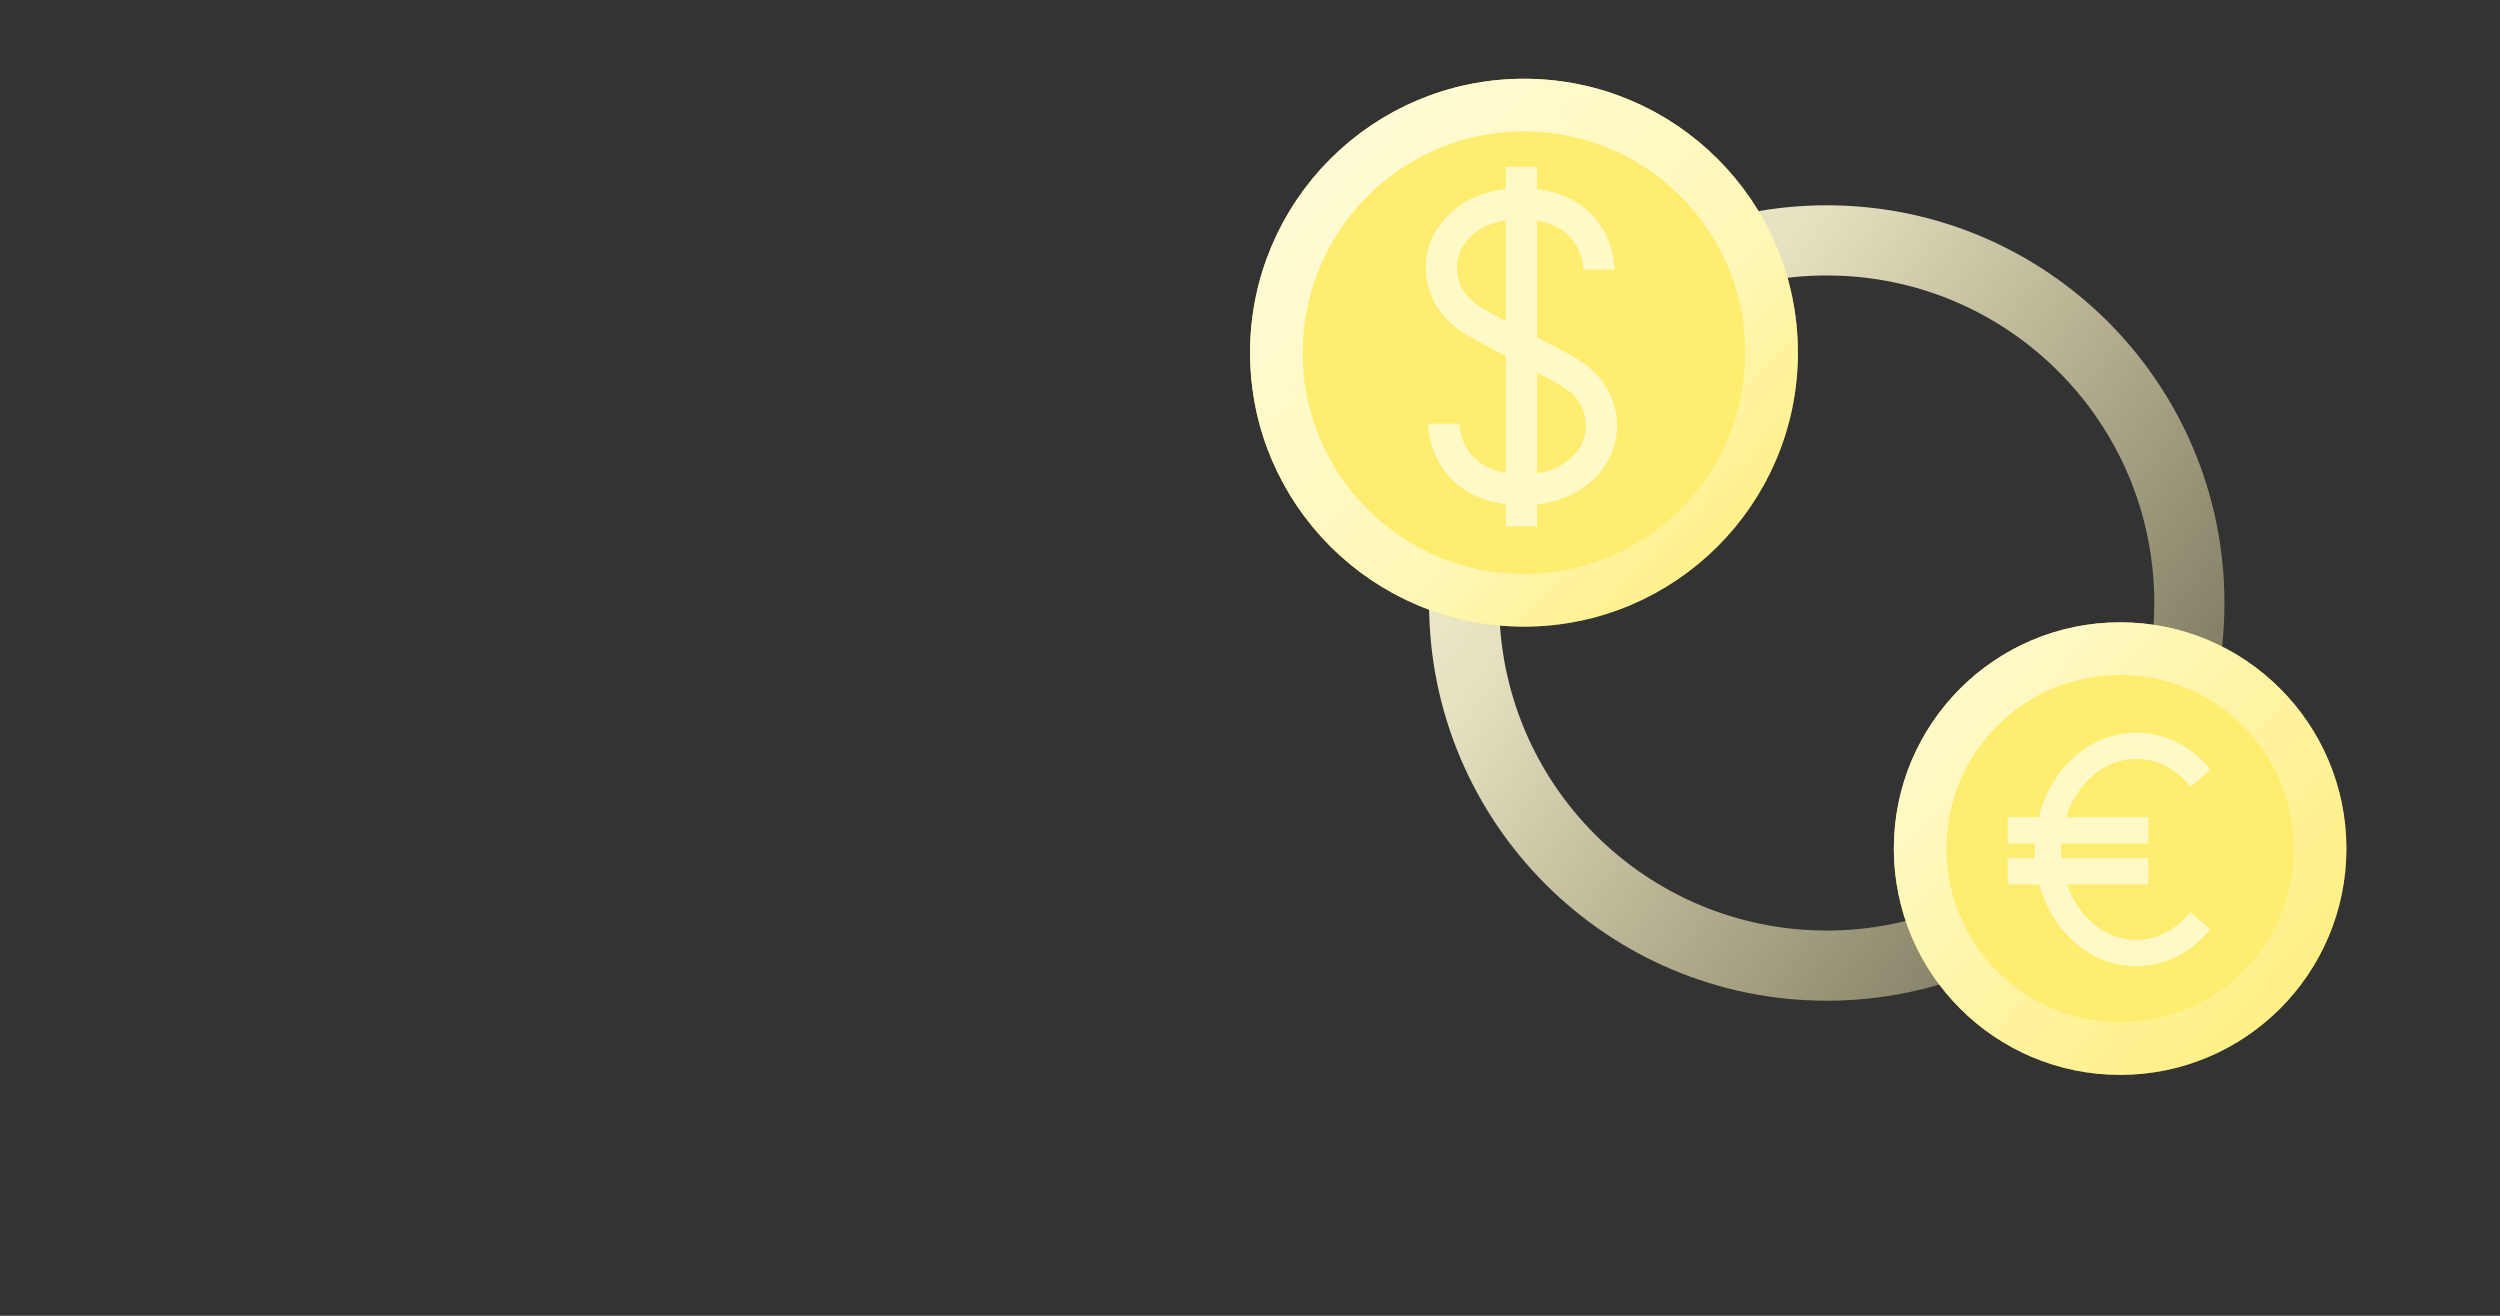 <?xml version="1.0" encoding="UTF-8"?> <svg xmlns="http://www.w3.org/2000/svg" width="570" height="300" viewBox="0 0 570 300" fill="none"><rect x="0" y="0" width="570" height="300" fill="#333333" stroke="none"/><mask id="mask0_4046_31664" style="mask-type:alpha" maskUnits="userSpaceOnUse" x="0" y="0" width="570" height="300"><rect width="570" height="300" rx="20" fill="#FFED70"></rect></mask><g mask="url(#mask0_4046_31664)"><circle cx="416.499" cy="137.485" r="82.678" stroke="url(#paint0_linear_4046_31664)" stroke-width="16"></circle><circle cx="347.469" cy="80.413" r="56.453" fill="#FFED70"></circle><circle cx="347.469" cy="80.413" r="56.453" stroke="#FFED70" stroke-width="12"></circle><circle cx="347.469" cy="80.413" r="56.453" stroke="url(#paint1_linear_4046_31664)" stroke-width="12"></circle><path d="M366.755 89.26C364.155 84.116 359.439 81.658 355.981 79.829L355.267 79.458C353.152 78.343 351.523 77.486 350.409 76.886V50.252C360.554 51.995 361.011 60.454 361.011 61.454H368.098C368.098 55.71 364.355 44.851 350.409 43.108V38.049H343.322V43.079C336.663 43.879 331.062 46.965 327.833 51.909C324.461 57.053 324.146 63.226 327.004 68.827C329.605 73.971 334.32 76.429 337.778 78.229L338.492 78.601C340.607 79.715 342.207 80.573 343.35 81.173V107.807C333.205 106.063 332.748 97.605 332.748 96.576H329.204H325.661C325.661 102.32 329.404 113.179 343.35 114.951V120.009H350.437V115.008C357.096 114.208 362.697 111.093 365.926 106.149C369.299 101.005 369.584 94.833 366.755 89.231V89.26ZM341.807 72.399L341.064 71.999C338.178 70.485 334.92 68.77 333.32 65.655C331.662 62.369 331.805 58.768 333.748 55.824C335.692 52.852 339.121 50.881 343.322 50.195V73.2C342.836 72.942 342.321 72.685 341.778 72.371L341.807 72.399ZM360.011 102.291C358.068 105.263 354.61 107.235 350.437 107.921V84.916C350.923 85.173 351.438 85.431 351.981 85.745L352.724 86.117C355.61 87.631 358.868 89.346 360.468 92.461C362.126 95.747 361.983 99.348 360.039 102.291H360.011Z" fill="#FFF9C8"></path><circle cx="483.389" cy="193.482" r="45.592" fill="#FFED70"></circle><circle cx="483.389" cy="193.482" r="45.592" stroke="#FFED70" stroke-width="12"></circle><circle cx="483.389" cy="193.482" r="45.592" stroke="url(#paint2_linear_4046_31664)" stroke-width="12"></circle><path d="M487.088 214.862C482.426 214.862 478.019 212.707 474.669 208.79C472.769 206.576 471.378 203.951 470.477 201.072H489.243V196.214H469.478C469.4 195.371 469.341 194.529 469.341 193.667C469.341 193.021 469.38 192.374 469.419 191.747H489.243V186.889H470.281C471.163 183.775 472.632 180.934 474.669 178.545C478.019 174.627 482.426 172.472 487.088 172.472C491.751 172.472 496.158 174.627 499.508 178.545L503.19 175.391C498.92 170.376 493.181 167.634 487.088 167.634C480.996 167.634 475.257 170.396 470.986 175.391C468.205 178.642 466.285 182.58 465.286 186.889H458.332V191.747H464.561C464.522 192.394 464.483 193.021 464.483 193.667C464.483 194.529 464.522 195.371 464.581 196.214H458.312V201.072H465.384C466.422 205.126 468.303 208.848 470.947 211.943C475.218 216.958 480.957 219.701 487.049 219.701C493.141 219.701 498.881 216.939 503.151 211.943L499.469 208.79C496.119 212.707 491.711 214.862 487.049 214.862H487.088Z" fill="#FFF9C8" stroke="#FFF9C8" stroke-width="1.135"></path></g><defs><linearGradient id="paint0_linear_4046_31664" x1="294.953" y1="73.058" x2="541.732" y2="250.165" gradientUnits="userSpaceOnUse"><stop stop-color="#FFFDDF"></stop><stop offset="0.276" stop-color="#FFFBD6" stop-opacity="0.865"></stop><stop offset="0.87" stop-color="#FFF4AB" stop-opacity="0.22"></stop></linearGradient><linearGradient id="paint1_linear_4046_31664" x1="281.512" y1="23.96" x2="403.922" y2="143.725" gradientUnits="userSpaceOnUse"><stop stop-color="#FFFDDF"></stop><stop offset="0.637" stop-color="#FFFACE" stop-opacity="0.741"></stop><stop offset="1" stop-color="#FFF4AB" stop-opacity="0.22"></stop></linearGradient><linearGradient id="paint2_linear_4046_31664" x1="414.12" y1="132.914" x2="540.279" y2="243.654" gradientUnits="userSpaceOnUse"><stop stop-color="#FFFDDF"></stop><stop offset="0.285" stop-color="#FFFBD4" stop-opacity="0.842"></stop><stop offset="1" stop-color="#FFF4AB" stop-opacity="0.22"></stop></linearGradient></defs></svg> 